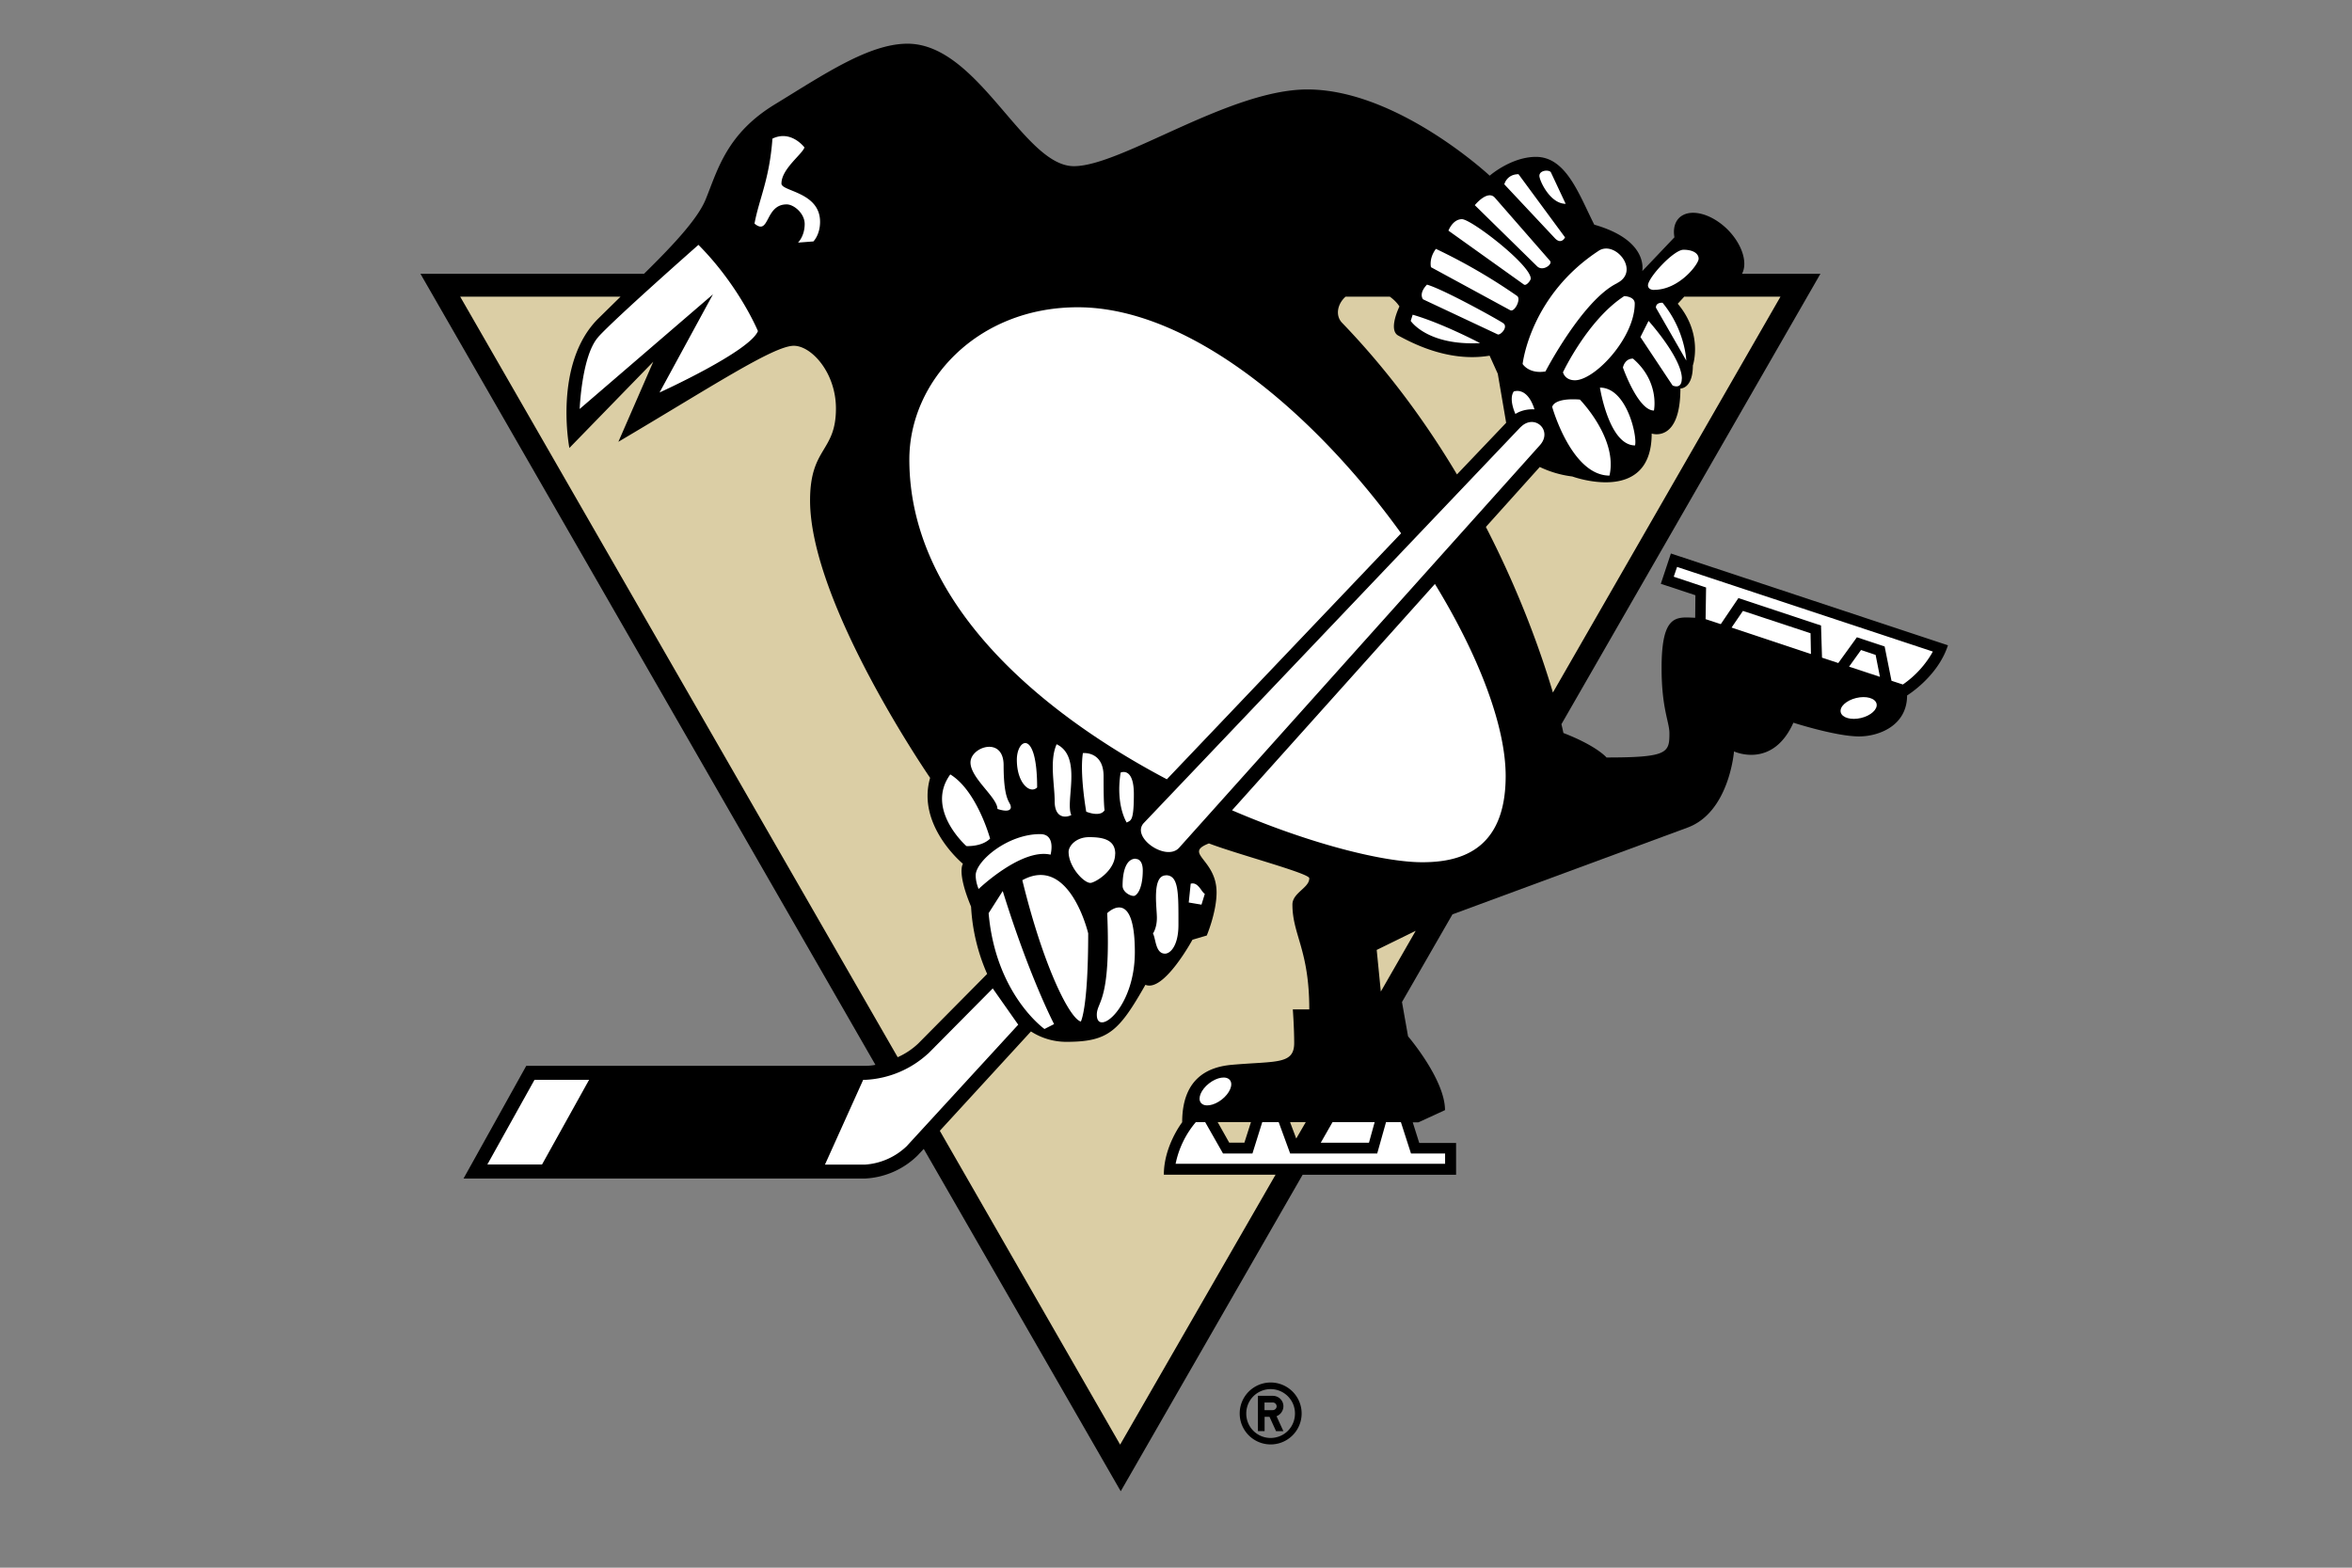 <?xml version="1.0" encoding="UTF-8"?>
<svg xmlns="http://www.w3.org/2000/svg" viewBox="0 0 24 16">
  <rect x="0" y="0" width="24" height="16" fill="#808080" stroke="none"/>
  <path d="M16.943 5.957l.357.118-.002.23c-.19-.007-.343-.043-.343.513 0 .415.08.55.08.666 0 .2-.018.247-.642.247 0 0-.098-.118-.44-.25 0 0-.006-.032-.02-.09l2.643-4.597h-.8c.06-.114 0-.303-.148-.452-.17-.168-.39-.22-.494-.118-.047.047-.062.118-.048.198l-.328.345c.008-.052.026-.326-.49-.474-.155-.307-.286-.692-.595-.692-.253 0-.472.192-.472.192s-.943-.88-1.86-.88c-.8 0-1.898.783-2.383.783-.516 0-.973-1.25-1.698-1.25-.392 0-.852.313-1.348.616-.496.3-.588.67-.71.97-.08.2-.333.47-.63.762H4.29l4.643 8.074a.52.52 0 0 1-.1.01H5.37l-.64 1.15H8.83a.823.823 0 0 0 .53-.232l.066-.07 2.01 3.494 1.856-3.23h1.566v-.325h-.376l-.066-.21h.057l.272-.125c0-.313-.377-.753-.377-.753l-.062-.35.515-.895 2.4-.886c.425-.157.473-.777.473-.777s.392.184.606-.293c0 0 .434.14.67.14.203 0 .49-.11.49-.418 0 0 .313-.19.417-.512l-2.827-.937-.103.31z"></path>
  <g fill="#DBCEA5">
    <path d="M13.36 8.963c0-.05-.735-.244-1.024-.355-.266.104.078.157.078.5 0 .203-.1.44-.1.44l-.146.043s-.293.54-.48.46c-.27.474-.378.582-.805.582a.666.666 0 0 1-.363-.106l-.93 1.014 1.84 3.203 1.586-2.755h-1.14c0-.294.187-.535.187-.535 0-.468.288-.566.503-.586.454-.04.64 0 .64-.223 0-.157-.014-.343-.014-.343h.168c0-.61-.172-.76-.172-1.07 0-.12.172-.17.172-.267zM14.09 10.12l.356-.62-.398.195zM15.285 3.818L15.2 3.63c-.432.073-.82-.146-.93-.204-.11-.056.01-.298.01-.298s-.03-.052-.098-.1h-.452c-.085.076-.105.194-.036.266.48.498.866 1.033 1.173 1.548l.502-.527-.085-.497zM13.227 11.62l.097-.167h-.16zM17.184 3.03l-.064.07c.263.312.154.63.154.63 0 .24-.127.235-.127.235 0 .56-.293.46-.293.46 0 .735-.81.438-.81.438a1.07 1.07 0 0 1-.332-.097l-.55.612c.357.692.57 1.307.684 1.69l2.322-4.04h-.984zM9.91 9.256c-.15-.358-.084-.44-.084-.44s-.476-.39-.335-.877c0 0-1.225-1.778-1.225-2.832 0-.545.264-.492.264-.938 0-.366-.25-.64-.43-.64-.207 0-.85.425-1.79.98l.356-.817-.856.88s-.167-.86.294-1.32l.228-.224H4.696L9.16 10.79a.748.748 0 0 0 .21-.14l.703-.71a1.958 1.958 0 0 1-.164-.686z"></path>
    <path d="M12.543 11.662h.155l.067-.21h-.34z"></path>
  </g>
  <path fill="#FFF" d="M13.597 11.453l-.12.21h.492l.058-.21zM18.99 6.634l-.122.17.315.104-.044-.224zM17.785 6.235l-.116.17.81.27-.004-.212z"></path>
  <ellipse transform="rotate(-103.455 18.965 7.227)" fill="#FFF" cx="18.966" cy="7.228" rx=".105" ry=".188"></ellipse>
  <ellipse transform="rotate(142.064 12.4 11.14)" fill="#FFF" cx="12.398" cy="11.139" rx=".188" ry=".105"></ellipse>
  <path fill="#FFF" d="M9.47 10.753a1.02 1.02 0 0 1-.64.268h-.022l-.39.865h.41a.68.68 0 0 0 .424-.188l1.138-1.24-.26-.37-.66.666zM4.973 11.885h.558l.48-.864h-.557zM14.143 11.453l-.09.32h-.888l-.117-.32h-.168l-.1.32h-.3l-.182-.32h-.096a.95.95 0 0 0-.206.425h2.75v-.105h-.348l-.103-.32h-.152zM17.407 6.32l.152.05.18-.266.843.28.01.328.166.055.19-.263.283.094.07.35.116.038a.997.997 0 0 0 .306-.336l-2.61-.864-.034.1.33.11-.005.324zM11.907 7.953l2.39-2.51c-.874-1.214-2.148-2.307-3.3-2.307-1.025 0-1.718.755-1.718 1.554 0 1.44 1.292 2.558 2.627 3.263zM12.572 8.27c.806.347 1.55.53 1.94.53.36 0 .852-.1.852-.88 0-.512-.277-1.233-.722-1.96l-2.07 2.31zM6.103 3.442c-.167.188-.188.732-.188.732l1.36-1.17-.545 1.002s.92-.418 1.004-.627c0 0-.19-.46-.607-.88 0 0-.856.754-1.024.942zM7.974 1.873c0-.148.21-.297.235-.368 0 0-.136-.183-.327-.09-.03.416-.136.614-.183.867.156.13.104-.196.328-.196.075 0 .184.093.184.2 0 .125-.068.19-.068.19l.157-.012s.068-.067.068-.2c0-.305-.394-.31-.394-.39zM15.517 4.358l-3.844 4.04c-.14.146.23.402.36.253l3.68-4.107c.135-.15-.054-.327-.196-.185zM10.72 8.723s.058-.21-.106-.21c-.336 0-.658.278-.658.42 0 .075.03.14.03.14s.438-.42.735-.35zM11.38 8.714c0-.146-.128-.17-.266-.17s-.21.093-.21.15c0 .152.154.317.222.317.038.002.253-.117.253-.296zM11.588 8.764c-.085 0-.133.102-.133.277 0 .06.072.103.114.103.027 0 .092-.064.092-.262 0-.06-.02-.116-.074-.116zM11.898 8.934c-.146 0-.093.325-.093.433 0 .106-.04.16-.04.16.03.055.025.206.123.206.056 0 .137-.084.137-.294 0-.317.005-.506-.127-.506zM12.15 9.018l-.02.193.13.022.034-.11c-.036-.02-.067-.125-.144-.104zM10.088 9.32c.072.83.57 1.182.57 1.182l.098-.05s-.25-.476-.524-1.358l-.144.226zM10.432 8.984c.218.892.485 1.413.597 1.442 0 0 .075-.13.075-.9 0 0-.19-.808-.673-.542zM11.298 9.32c.04.913-.106.897-.106 1.037 0 .227.388-.063.388-.64 0-.68-.282-.397-.282-.397zM9.696 7.905c-.258.357.165.73.165.73s.156.01.242-.076c0 0-.133-.488-.406-.655zM10.314 8.235c0-.052-.073-.046-.073-.425 0-.3-.338-.188-.338-.028s.275.357.275.474c0 0 .137.05.137-.02zM10.583 8.037c0-.604-.207-.5-.207-.283 0 .242.136.353.207.283zM10.782 7.596c-.075.166-.02.412-.02.582 0 .176.116.17.17.14-.066-.134.116-.595-.15-.722zM11.05 7.686c-.034.215.034.598.034.598s.14.06.187-.014c-.01-.076-.01-.247-.01-.348 0-.258-.21-.236-.21-.236zM11.435 7.885c-.053.334.062.51.062.51.042-.024.073-.008.073-.29 0-.283-.135-.22-.135-.22zM16.5 2.89c.238-.12-.01-.432-.18-.335-.708.46-.783 1.16-.783 1.16s.063.104.233.076c0 0 .378-.727.73-.9zM15.948 3.797s.017.084.123.084c.202 0 .61-.432.61-.784 0-.072-.107-.075-.107-.075-.373.242-.625.777-.625.777zM16.88 2.958c.254 0 .453-.262.453-.317 0-.054-.056-.092-.155-.092s-.362.284-.362.364c0 .017.012.046.065.046zM15.464 4.225s.073-.054.194-.047c-.076-.24-.212-.182-.212-.182-.054.08.018.23.018.23zM16.423 4.855c.088-.38-.302-.777-.302-.777-.274-.02-.282.076-.282.076s.196.7.585.7zM16.326 3.956s.092.59.358.59c.025-.09-.083-.59-.358-.59zM16.56 3.75s.154.44.317.44c0 0 .062-.293-.214-.53-.086 0-.102.09-.102.09zM17.162 3.865c0-.213-.34-.59-.34-.59l-.083.165.328.494s.094.047.094-.07zM16.897 3.14l.31.54s-.01-.308-.242-.59c0 0-.068-.007-.068.05zM15.103 3.502s-.385-.203-.688-.29l-.02.063s.167.254.708.227zM15.282 3.413c.028.012.114-.077.055-.116-.07-.046-.61-.345-.776-.392-.09.094-.04.15-.04.15l.762.358zM15.412 3.166c.043.023.113-.116.068-.146a5.813 5.813 0 0 0-.828-.48c-.074.1-.05.187-.05.187l.81.44zM15.62 2.844c0-.14-.607-.607-.702-.607s-.138.117-.138.117l.77.55c.025.018.07-.044.07-.06zM15.818 2.664l-.564-.646c-.075-.085-.205.076-.205.076l.637.625c.06.056.162-.026.13-.056zM15.97 2.423l-.475-.645c-.12 0-.145.103-.145.103l.516.55c.066.07.103-.007.103-.007zM15.976 2.08l-.15-.32c-.014-.03-.118-.026-.118.035 0 .046.108.285.268.285z"></path>
  <path d="M13.282 14.426a.316.316 0 1 0-.632 0 .316.316 0 0 0 .632 0zm-.565 0a.248.248 0 0 1 .497 0c0 .14-.11.25-.25.25a.248.248 0 0 1-.247-.25z"></path>
  <path d="M13.096 14.607l-.07-.153a.11.11 0 0 0 .07-.102c0-.06-.05-.106-.108-.106h-.152v.36h.068v-.146h.05l.067.147h.076zm-.11-.215h-.083v-.078h.084a.04.04 0 0 1 .04.04.04.04 0 0 1-.04.038z"></path>
</svg>
